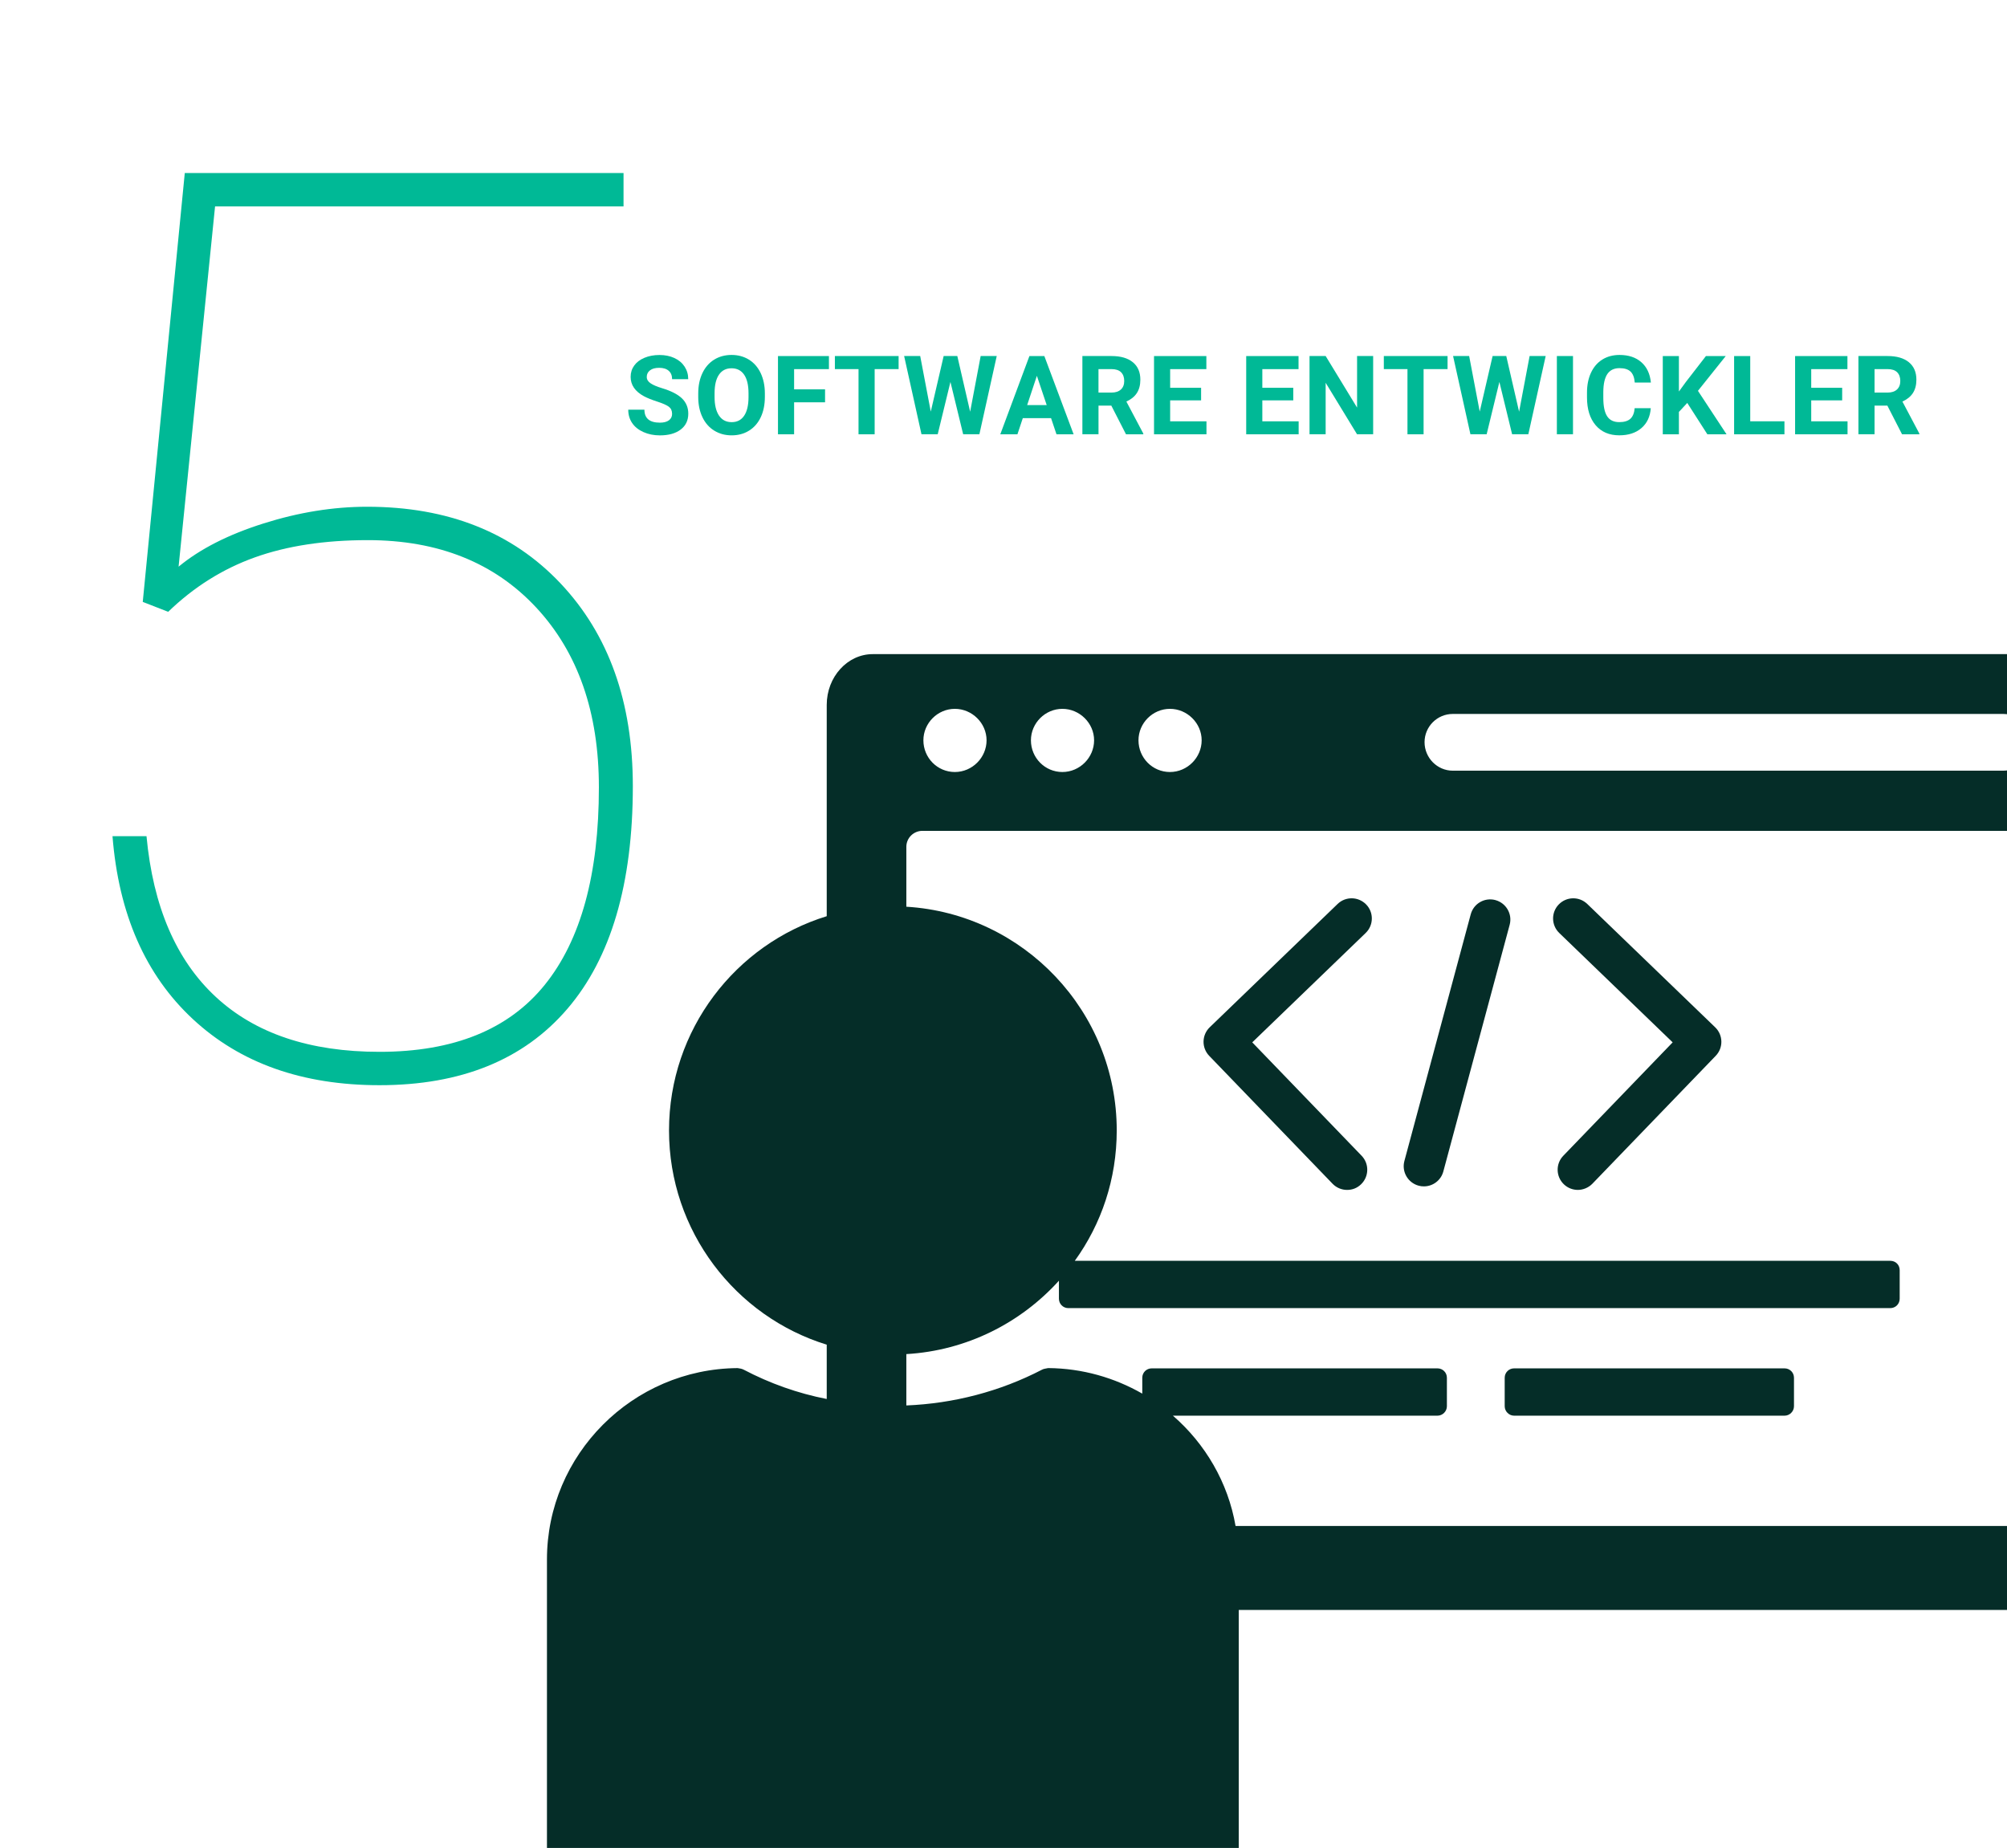 <svg xmlns="http://www.w3.org/2000/svg" id="Ebene_1" data-name="Ebene 1" viewBox="0 0 755.53 695.68"><defs><style>      .cls-1 {        fill: #052d28;      }      .cls-2 {        fill: #00b996;      }    </style></defs><g><path class="cls-1" d="M777.27,246.25h-448.71c-9.56,0-17.34,8.58-17.34,19.12v79.54c-34.29,10.54-59.37,42.71-59.37,80.65s25.08,70.11,59.37,80.65v20.45c-10.91-2.13-21.42-5.87-31.23-11.02-.71-.4-1.72-.51-2.33-.61-39.58.3-71.76,32.59-71.76,72.07v112.45c0,2.83,2.23,5.06,5.06,5.06h250.31c2.83,0,5.06-2.23,5.06-5.06v-93.47h310.94c9.56,0,17.34-8.57,17.34-19.11v-321.61c0-10.54-7.78-19.12-17.34-19.12ZM347.61,278.69c0-6.48,5.36-11.84,11.84-11.84s11.94,5.36,11.94,11.84-5.36,11.94-11.94,11.94-11.84-5.36-11.84-11.94ZM388.09,278.69c0-6.48,5.36-11.84,11.84-11.84s11.94,5.36,11.94,11.84-5.36,11.94-11.94,11.94-11.84-5.36-11.84-11.94ZM428.58,278.69c0-6.48,5.36-11.84,11.84-11.84s11.94,5.36,11.94,11.84-5.36,11.94-11.94,11.94-11.84-5.36-11.84-11.94ZM465.12,574.44c-2.83-16.4-11.44-30.97-23.58-41.5h99.6c1.92,0,3.54-1.62,3.54-3.54v-10.73c0-2.02-1.62-3.54-3.54-3.54h-107.59c-1.92,0-3.54,1.52-3.54,3.54v5.97c-10.43-5.97-22.47-9.51-35.43-9.62-.71.2-1.62.2-2.33.61-15.77,8.19-33.27,12.74-51.06,13.46v-19.33c22.75-1.33,43.08-11.75,57.44-27.63v6.78c0,1.92,1.52,3.54,3.54,3.54h309.42c2.02,0,3.54-1.62,3.54-3.54v-10.73c0-2.02-1.52-3.54-3.54-3.54h-306.99c10.02-13.87,15.79-30.77,15.79-49.09,0-44.82-35.1-81.55-79.2-84.21v-22.57c0-3.3,2.71-5.99,6.05-5.99h411.38c3.34,0,6.05,2.69,6.05,5.99v249.7c0,3.3-2.71,5.99-6.05,5.99h-293.48s0-.02,0-.03ZM754.09,290.13h-207.19c-5.87,0-10.63-4.86-10.63-10.73s4.76-10.63,10.63-10.63h207.19c5.87,0,10.73,4.76,10.73,10.63s-4.86,10.73-10.73,10.73Z"></path><path class="cls-1" d="M514.28,340.49c-2.92-3.01-7.71-3.1-10.73-.2l-48.16,46.44c-1.45,1.4-2.28,3.31-2.32,5.33-.03,2.02.73,3.96,2.13,5.41l46.44,48.16c1.49,1.54,3.48,2.32,5.47,2.32s3.8-.7,5.27-2.13c3.02-2.92,3.1-7.72.2-10.73l-41.17-42.69,42.69-41.17c3.02-2.92,3.11-7.72.2-10.73Z"></path><path class="cls-1" d="M597.51,340.3c-3.01-2.91-7.81-2.82-10.73.2-2.91,3.01-2.82,7.82.2,10.73l42.69,41.17-41.17,42.69c-2.91,3.01-2.82,7.82.2,10.73,1.47,1.42,3.37,2.13,5.27,2.13s3.97-.78,5.47-2.32l46.44-48.16c2.91-3.01,2.82-7.82-.2-10.73l-48.16-46.44Z"></path><path class="cls-1" d="M562.95,338.84c-4.07-1.08-8.21,1.31-9.3,5.37l-24.97,92.85c-1.09,4.04,1.31,8.2,5.36,9.3.66.18,1.32.26,1.98.26,3.35,0,6.41-2.23,7.32-5.62l24.97-92.85c1.09-4.04-1.31-8.2-5.36-9.3Z"></path><path class="cls-1" d="M671.8,515.13h-101.82c-1.92,0-3.54,1.52-3.54,3.54v10.73c0,1.92,1.62,3.54,3.54,3.54h101.82c1.92,0,3.54-1.62,3.54-3.54v-10.73c0-2.02-1.62-3.54-3.54-3.54Z"></path></g><g><path class="cls-2" d="M253,155.76c0-1.15-.4-2.03-1.21-2.64-.81-.61-2.27-1.26-4.37-1.94-2.1-.68-3.77-1.35-5-2.01-3.34-1.81-5.02-4.24-5.02-7.3,0-1.59.45-3.01,1.35-4.26.9-1.25,2.18-2.22,3.86-2.92,1.68-.7,3.56-1.05,5.65-1.05s3.98.38,5.62,1.14c1.65.76,2.92,1.84,3.83,3.23.91,1.39,1.37,2.97,1.37,4.73h-6.07c0-1.35-.42-2.4-1.27-3.15-.85-.75-2.04-1.12-3.58-1.12s-2.64.31-3.46.94c-.82.63-1.23,1.45-1.23,2.48,0,.96.48,1.76,1.45,2.41.96.65,2.38,1.25,4.26,1.82,3.45,1.04,5.97,2.33,7.55,3.86,1.58,1.54,2.37,3.45,2.37,5.75,0,2.55-.96,4.55-2.89,6-1.93,1.45-4.52,2.17-7.79,2.17-2.27,0-4.33-.41-6.19-1.24-1.86-.83-3.28-1.96-4.26-3.41-.98-1.44-1.47-3.12-1.47-5.02h6.09c0,3.25,1.94,4.88,5.83,4.88,1.44,0,2.57-.29,3.38-.88.81-.59,1.21-1.41,1.21-2.46Z"></path><path class="cls-2" d="M287.93,149.42c0,2.9-.51,5.44-1.54,7.63s-2.49,3.87-4.4,5.06c-1.91,1.19-4.1,1.78-6.56,1.78s-4.62-.59-6.53-1.76c-1.92-1.17-3.4-2.85-4.45-5.03-1.05-2.18-1.58-4.68-1.6-7.51v-1.46c0-2.9.52-5.45,1.57-7.66s2.52-3.9,4.43-5.08c1.91-1.18,4.09-1.77,6.54-1.77s4.64.59,6.54,1.77c1.91,1.18,3.38,2.87,4.43,5.08,1.04,2.21,1.57,4.75,1.57,7.64v1.31ZM281.78,148.09c0-3.09-.55-5.43-1.66-7.04-1.11-1.61-2.68-2.41-4.73-2.41s-3.61.79-4.71,2.38c-1.11,1.58-1.67,3.91-1.68,6.97v1.44c0,3.01.55,5.34,1.66,7,1.11,1.66,2.7,2.49,4.77,2.49s3.6-.8,4.69-2.4c1.09-1.6,1.65-3.93,1.66-6.99v-1.44Z"></path><path class="cls-2" d="M310.59,151.45h-11.65v12.04h-6.07v-29.45h19.18v4.92h-13.11v7.61h11.65v4.89Z"></path><path class="cls-2" d="M338.28,138.95h-9.02v24.54h-6.07v-24.54h-8.9v-4.92h23.99v4.92Z"></path><path class="cls-2" d="M365.21,154.99l3.96-20.96h6.05l-6.53,29.45h-6.11l-4.79-19.7-4.79,19.7h-6.11l-6.53-29.45h6.05l3.98,20.92,4.85-20.92h5.14l4.83,20.96Z"></path><path class="cls-2" d="M395.67,157.42h-10.64l-2.02,6.07h-6.45l10.96-29.45h5.62l11.02,29.45h-6.45l-2.04-6.07ZM386.67,152.5h7.36l-3.7-11.02-3.66,11.02Z"></path><path class="cls-2" d="M418.36,152.7h-4.83v10.78h-6.07v-29.45h10.94c3.48,0,6.16.78,8.05,2.33,1.89,1.55,2.83,3.74,2.83,6.57,0,2.01-.44,3.68-1.31,5.03-.87,1.34-2.19,2.41-3.95,3.21l6.37,12.04v.28h-6.51l-5.52-10.78ZM413.52,147.79h4.9c1.52,0,2.7-.39,3.54-1.16.84-.78,1.25-1.84,1.25-3.21s-.39-2.48-1.18-3.28c-.79-.79-2-1.19-3.63-1.19h-4.88v8.84Z"></path><path class="cls-2" d="M452.15,150.72h-11.65v7.89h13.67v4.88h-19.74v-29.45h19.7v4.92h-13.63v7.02h11.65v4.75Z"></path><path class="cls-2" d="M486.85,150.72h-11.65v7.89h13.67v4.88h-19.74v-29.45h19.7v4.92h-13.63v7.02h11.65v4.75Z"></path><path class="cls-2" d="M516.92,163.48h-6.07l-11.81-19.38v19.38h-6.07v-29.45h6.07l11.83,19.42v-19.42h6.05v29.45Z"></path><path class="cls-2" d="M544.93,138.95h-9.02v24.54h-6.07v-24.54h-8.9v-4.92h23.99v4.92Z"></path><path class="cls-2" d="M571.86,154.99l3.96-20.96h6.05l-6.53,29.45h-6.11l-4.79-19.7-4.79,19.7h-6.11l-6.53-29.45h6.05l3.98,20.92,4.85-20.92h5.14l4.83,20.96Z"></path><path class="cls-2" d="M592.15,163.48h-6.07v-29.45h6.07v29.45Z"></path><path class="cls-2" d="M621.43,153.67c-.23,3.17-1.4,5.66-3.51,7.48s-4.89,2.73-8.34,2.73c-3.78,0-6.75-1.27-8.91-3.81s-3.25-6.03-3.25-10.47v-1.8c0-2.83.5-5.33,1.5-7.48s2.42-3.81,4.28-4.97c1.85-1.15,4.01-1.73,6.46-1.73,3.4,0,6.14.91,8.21,2.73,2.08,1.82,3.28,4.38,3.6,7.67h-6.07c-.15-1.9-.68-3.28-1.59-4.14-.91-.86-2.3-1.29-4.16-1.29-2.02,0-3.54.73-4.54,2.17-1,1.45-1.52,3.7-1.55,6.75v2.22c0,3.18.48,5.51,1.45,6.98.96,1.47,2.48,2.2,4.56,2.2,1.87,0,3.27-.43,4.2-1.28.92-.86,1.45-2.18,1.59-3.97h6.07Z"></path><path class="cls-2" d="M635.18,151.67l-3.16,3.4v8.42h-6.07v-29.45h6.07v13.35l2.67-3.66,7.5-9.69h7.46l-10.46,13.09,10.76,16.36h-7.22l-7.57-11.81Z"></path><path class="cls-2" d="M658.86,158.61h12.89v4.88h-18.95v-29.45h6.07v24.58Z"></path><path class="cls-2" d="M693.48,150.72h-11.65v7.89h13.67v4.88h-19.74v-29.45h19.7v4.92h-13.63v7.02h11.65v4.75Z"></path><path class="cls-2" d="M710.5,152.7h-4.83v10.78h-6.07v-29.45h10.94c3.48,0,6.16.78,8.05,2.33,1.89,1.55,2.83,3.74,2.83,6.57,0,2.01-.44,3.68-1.31,5.03-.87,1.34-2.19,2.41-3.95,3.21l6.37,12.04v.28h-6.51l-5.52-10.78ZM705.67,147.79h4.9c1.52,0,2.7-.39,3.54-1.16.84-.78,1.25-1.84,1.25-3.21s-.39-2.48-1.18-3.28c-.79-.79-2-1.19-3.63-1.19h-4.88v8.84Z"></path></g><path class="cls-2" d="M53.74,226.59l15.82-161.45h165.17v12.56H80.96l-13.73,135.63c8.06-6.67,18.73-12.1,31.99-16.28,13.26-4.19,26.25-6.28,38.97-6.28,30.4,0,54.67,9.62,72.82,28.85,18.15,19.23,27.22,44.67,27.22,76.31,0,36.76-8.22,64.71-24.66,83.87-16.44,19.16-40.01,28.73-70.72,28.73-29,0-52.42-8.29-70.26-24.89-17.84-16.59-27.92-39.55-30.24-68.86h12.8c2.48,26.52,11.17,46.68,26.06,60.49,14.89,13.81,35.44,20.7,61.65,20.7,27.92,0,48.66-8.41,62.23-25.24,13.57-16.83,20.36-41.6,20.36-74.33,0-28.23-7.87-50.79-23.61-67.7-15.74-16.9-36.87-25.36-63.39-25.36-16.28,0-30.48,2.17-42.57,6.51-12.1,4.34-22.95,11.17-32.57,20.47l-9.54-3.72Z"></path></svg>